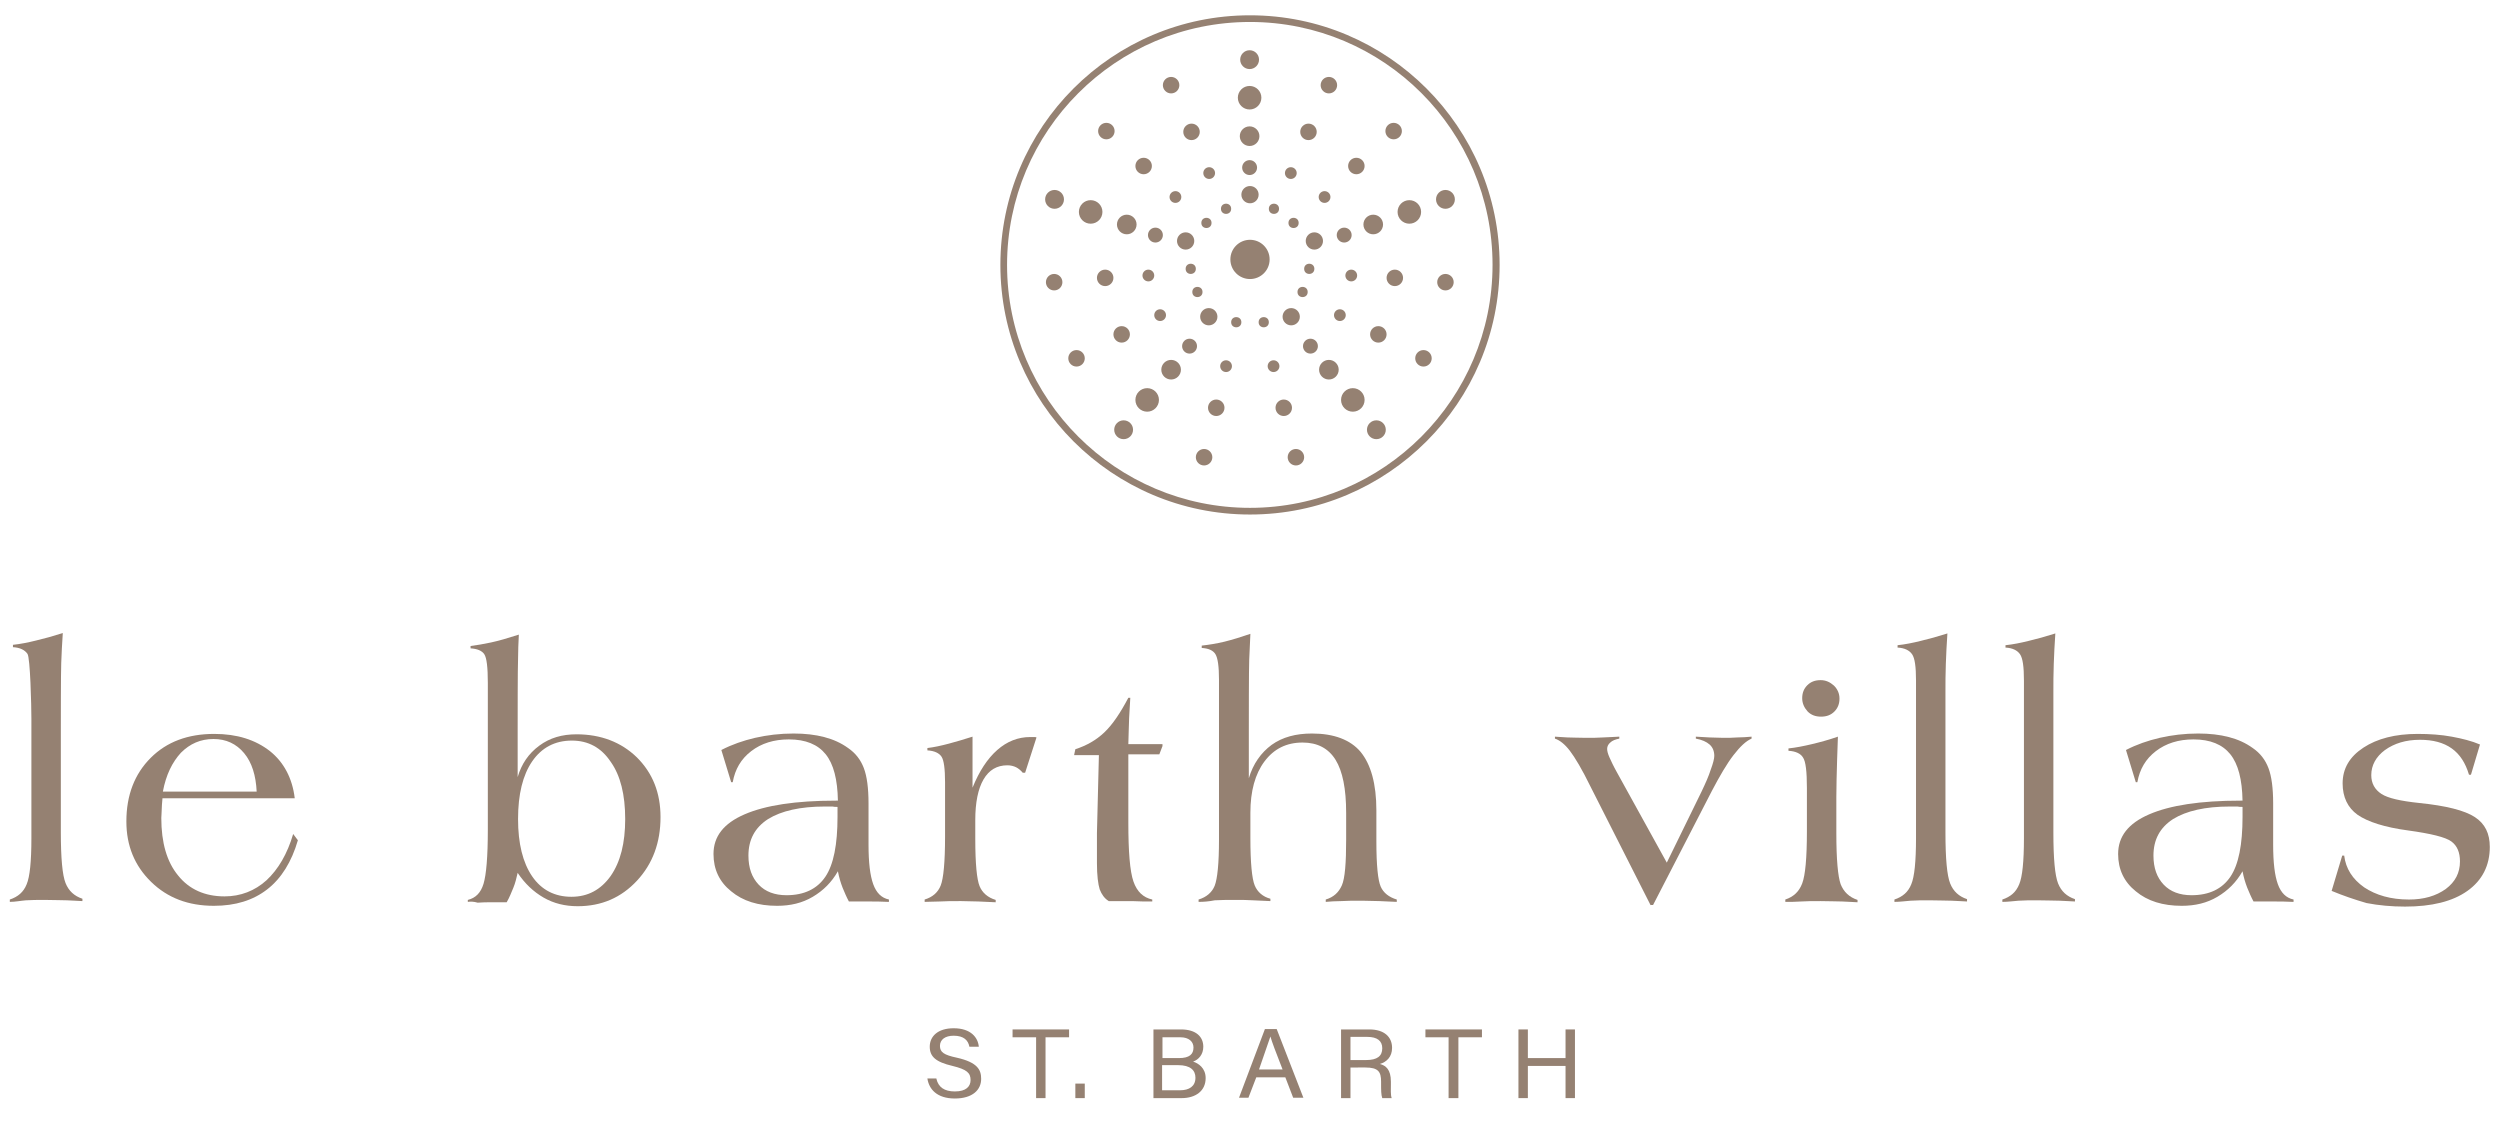 <?xml version="1.0" encoding="utf-8"?>
<!-- Generator: Adobe Illustrator 27.5.0, SVG Export Plug-In . SVG Version: 6.00 Build 0)  -->
<svg version="1.1" id="Calque_1" xmlns="http://www.w3.org/2000/svg" xmlns:xlink="http://www.w3.org/1999/xlink" x="0px" y="0px"
	 viewBox="0 0 637 290.2" style="enable-background:new 0 0 637 290.2;" xml:space="preserve">
<style type="text/css">
	.st0{fill:#958172;}
</style>
<g>
	<g>
		<g>
			<path class="st0" d="M318.5,3.9c-35.1,0-63.6,28.5-63.6,63.6c0,35.1,28.5,63.6,63.6,63.6c35.1,0,63.6-28.5,63.6-63.6
				C382.1,32.4,353.6,3.9,318.5,3.9z M318.5,129.4c-34.1,0-61.9-27.7-61.9-61.9c0-34.1,27.7-61.9,61.9-61.9
				c34.1,0,61.8,27.7,61.8,61.9C380.3,101.6,352.6,129.4,318.5,129.4z"/>
		</g>
		<circle class="st0" cx="318.5" cy="66.1" r="5"/>
		<g>
			<g>
				<circle class="st0" cx="349.9" cy="57.2" r="2.5"/>
				<circle class="st0" cx="359.1" cy="54" r="3"/>
				<circle class="st0" cx="368.3" cy="50.8" r="2.4"/>
			</g>
			<g>
				<circle class="st0" cx="329.6" cy="56.8" r="1.3"/>
				<circle class="st0" cx="345.6" cy="42.3" r="2.1"/>
				<circle class="st0" cx="355.1" cy="33.4" r="2.1"/>
			</g>
			<g>
				<circle class="st0" cx="324.6" cy="53.2" r="1.3"/>
				<circle class="st0" cx="333.4" cy="33.6" r="2.1"/>
				<circle class="st0" cx="338.6" cy="21.7" r="2.1"/>
			</g>
			<g>
				<circle class="st0" cx="338.6" cy="94.2" r="2.5"/>
				<circle class="st0" cx="344.7" cy="101.9" r="3"/>
				<circle class="st0" cx="350.7" cy="109.5" r="2.4"/>
			</g>
			<g>
				<circle class="st0" cx="331.9" cy="74.4" r="1.3"/>
				<circle class="st0" cx="351.2" cy="85.2" r="2.1"/>
				<circle class="st0" cx="362.7" cy="91.3" r="2.1"/>
			</g>
			<g>
				<circle class="st0" cx="333.6" cy="68.5" r="1.3"/>
				<circle class="st0" cx="355.4" cy="70.8" r="2.1"/>
				<circle class="st0" cx="368.3" cy="71.9" r="2.1"/>
			</g>
			<g>
				<circle class="st0" cx="322" cy="82.1" r="1.3"/>
				<circle class="st0" cx="327.1" cy="103.9" r="2.1"/>
				<circle class="st0" cx="330.2" cy="116.5" r="2.1"/>
			</g>
			<g>
				<circle class="st0" cx="287.1" cy="57.2" r="2.5"/>
				<circle class="st0" cx="277.9" cy="54" r="3"/>
				<circle class="st0" cx="268.7" cy="50.8" r="2.4"/>
			</g>
			<g>
				<circle class="st0" cx="318.4" cy="34.7" r="2.5"/>
				<circle class="st0" cx="318.4" cy="24.9" r="3"/>
				<circle class="st0" cx="318.4" cy="15.2" r="2.4"/>
			</g>
			<g>
				<circle class="st0" cx="307.4" cy="56.8" r="1.3"/>
				<circle class="st0" cx="291.4" cy="42.3" r="2.1"/>
				<circle class="st0" cx="281.9" cy="33.4" r="2.1"/>
			</g>
			<g>
				<circle class="st0" cx="312.4" cy="53.2" r="1.3"/>
				<circle class="st0" cx="303.6" cy="33.6" r="2.1"/>
				<circle class="st0" cx="298.4" cy="21.7" r="2.1"/>
			</g>
			<g>
				<circle class="st0" cx="298.4" cy="94.2" r="2.5"/>
				<circle class="st0" cx="292.3" cy="101.9" r="3"/>
				<circle class="st0" cx="286.3" cy="109.5" r="2.4"/>
			</g>
			<g>
				<circle class="st0" cx="305.1" cy="74.4" r="1.3"/>
				<circle class="st0" cx="285.8" cy="85.2" r="2.1"/>
				<circle class="st0" cx="274.3" cy="91.3" r="2.1"/>
			</g>
			<g>
				<circle class="st0" cx="303.4" cy="68.5" r="1.3"/>
				<circle class="st0" cx="281.6" cy="70.8" r="2.1"/>
				<circle class="st0" cx="268.6" cy="71.9" r="2.1"/>
			</g>
			<circle class="st0" cx="315" cy="82.1" r="1.3"/>
			<circle class="st0" cx="334.9" cy="61.4" r="2.2"/>
			<circle class="st0" cx="329" cy="80.7" r="2.2"/>
			<circle class="st0" cx="302.1" cy="61.4" r="2.2"/>
			<circle class="st0" cx="318.5" cy="49.6" r="2.2"/>
			<circle class="st0" cx="308" cy="80.7" r="2.2"/>
			<circle class="st0" cx="309.9" cy="103.9" r="2.1"/>
			<circle class="st0" cx="342.5" cy="59.9" r="1.9"/>
			<circle class="st0" cx="337.5" cy="50.2" r="1.5"/>
			<circle class="st0" cx="328.9" cy="44.1" r="1.5"/>
			<circle class="st0" cx="333.9" cy="88.2" r="1.9"/>
			<circle class="st0" cx="341.4" cy="80.3" r="1.5"/>
			<circle class="st0" cx="344.3" cy="70.2" r="1.5"/>
			<circle class="st0" cx="324.5" cy="93.3" r="1.5"/>
			<circle class="st0" cx="294.4" cy="59.9" r="1.9"/>
			<circle class="st0" cx="318.4" cy="42.7" r="1.9"/>
			<circle class="st0" cx="299.5" cy="50.2" r="1.5"/>
			<circle class="st0" cx="308.1" cy="44.1" r="1.5"/>
			<circle class="st0" cx="303.1" cy="88.2" r="1.9"/>
			<circle class="st0" cx="295.6" cy="80.3" r="1.5"/>
			<circle class="st0" cx="292.6" cy="70.2" r="1.5"/>
			<circle class="st0" cx="312.4" cy="93.3" r="1.5"/>
			<circle class="st0" cx="306.8" cy="116.5" r="2.1"/>
		</g>
	</g>
	<g>
		<g>
			<g>
				<path class="st0" d="M238.6,274.9c0.5,2.1,2,3.2,4.7,3.2c2.9,0,4-1.3,4-2.9c0-1.8-0.9-2.7-4.6-3.6c-4.3-1-5.8-2.4-5.8-4.9
					c0-2.6,2-4.7,6.1-4.7c4.4,0,6.2,2.4,6.4,4.7H247c-0.3-1.6-1.4-2.8-4-2.8c-2.2,0-3.5,1-3.5,2.6c0,1.6,1,2.3,4.3,3
					c5.3,1.2,6.2,3.1,6.2,5.4c0,2.8-2.2,5-6.7,5c-4.6,0-6.6-2.4-7-5.1H238.6z"/>
				<path class="st0" d="M264,264.3H258v-2h14.4v2h-6v15.5H264V264.3z"/>
				<path class="st0" d="M274,279.8v-3.7h2.4v3.7H274z"/>
				<path class="st0" d="M293.8,262.3h7.1c3.9,0,5.7,1.9,5.7,4.4c0,2-1.2,3.3-2.6,3.8c1.3,0.4,3.2,1.6,3.2,4.2
					c0,3.3-2.6,5.1-6.1,5.1h-7.2V262.3z M300.4,269.6c2.7,0,3.7-1,3.7-2.7c0-1.5-1.2-2.6-3.3-2.6h-4.6v5.3H300.4z M296.2,277.8h4.5
					c2.3,0,3.9-1,3.9-3.2c0-1.9-1.3-3.2-4.4-3.2h-4.1V277.8z"/>
				<path class="st0" d="M320.1,274.5l-2,5.2h-2.4l6.6-17.5h3l6.8,17.5h-2.6l-2-5.2H320.1z M326.8,272.5c-1.8-4.6-2.7-7-3.1-8.4h0
					c-0.5,1.5-1.5,4.4-2.9,8.4H326.8z"/>
				<path class="st0" d="M344.1,272.1v7.7h-2.4v-17.5h7.2c3.8,0,5.8,1.9,5.8,4.7c0,2.3-1.4,3.6-3.1,4.1c1.5,0.4,2.8,1.4,2.8,4.5v0.7
					c0,1.2-0.1,2.7,0.2,3.5h-2.4c-0.3-0.8-0.3-2.1-0.3-3.8v-0.4c0-2.5-0.7-3.6-4-3.6H344.1z M344.1,270.1h4c2.8,0,4.1-1,4.1-3
					c0-1.9-1.3-2.9-3.8-2.9h-4.3V270.1z"/>
				<path class="st0" d="M369.1,264.3h-5.9v-2h14.4v2h-6v15.5h-2.5V264.3z"/>
				<path class="st0" d="M386.9,262.3h2.4v7.3h9.6v-7.3h2.4v17.5h-2.4v-8.2h-9.6v8.2h-2.4V262.3z"/>
			</g>
		</g>
	</g>
	<g>
		<path class="st0" d="M2.5,229.8v-0.6c2.1-0.7,3.5-1.9,4.3-3.9c0.8-1.9,1.2-5.8,1.2-11.7v-3.8v-26.6c0-3.5-0.3-15.6-1-16.6
			c-0.7-1-1.9-1.6-3.7-1.7v-0.6c1.9-0.2,3.9-0.6,5.9-1.1c2.1-0.5,4.3-1.1,6.8-1.9c-0.2,2.7-0.3,5.2-0.4,7.7s-0.1,14.9-0.1,17.4v25.6
			c0,6.7,0.4,11,1.2,13c0.8,2,2.2,3.3,4.3,4l0,0.6c-1.2-0.1-2.5-0.1-3.9-0.2c-1.4,0-3.2-0.1-5.5-0.1c-2,0-3.7,0-5,0.1
			S3.9,229.8,2.5,229.8z"/>
		<path class="st0" d="M75.1,203.4H41.4c-0.1,1.2-0.2,2.2-0.2,3c0,0.8-0.1,1.5-0.1,2c0,6.3,1.4,11.2,4.3,14.7
			c2.8,3.5,6.8,5.3,11.8,5.3c4.1,0,7.7-1.4,10.7-4.1c3-2.8,5.3-6.7,6.8-11.8l1.2,1.6c-1.6,5.5-4.2,9.7-7.8,12.5
			c-3.6,2.8-8.1,4.2-13.6,4.2c-6.5,0-11.8-2-16-6.1c-4.2-4.1-6.3-9.2-6.3-15.4c0-6.7,2.1-12.1,6.2-16.2c4.1-4.1,9.5-6.1,16.2-6.1
			c5.8,0,10.5,1.5,14.2,4.4C72.3,194.2,74.5,198.3,75.1,203.4z M41.5,201.7h23.9c-0.2-4.1-1.2-7.4-3.2-9.8c-2-2.4-4.6-3.6-7.8-3.6
			c-3.3,0-6,1.2-8.3,3.5C43.9,194.2,42.3,197.4,41.5,201.7z"/>
		<path class="st0" d="M119.2,229.8v-0.5c2-0.5,3.3-1.8,4-4.1c0.7-2.3,1.1-6.9,1.1-13.8v-37.4c0-4-0.3-6.4-0.9-7.3
			c-0.6-0.9-1.8-1.4-3.5-1.5v-0.6c1.6-0.2,3.3-0.5,5.2-0.9c1.9-0.4,4.3-1.1,7.1-2c-0.1,2.1-0.2,4.2-0.2,6.3
			c-0.1,2.1-0.1,14.7-0.1,18.2v11.8c1-3.4,2.8-6,5.5-8c2.7-2,5.8-2.9,9.5-2.9c6.2,0,11.4,2,15.4,5.9c4,4,6,9,6,15.2
			c0,6.5-2,11.9-6,16.2c-4,4.3-9,6.5-15.1,6.5c-3.2,0-6.1-0.7-8.7-2.2s-4.8-3.6-6.6-6.3c-0.3,1.3-0.6,2.6-1.1,3.8
			c-0.5,1.2-1,2.5-1.7,3.7h-4.7c-0.4,0-1.3,0-2.7,0.1C120.7,229.7,119.9,229.7,119.2,229.8z M132,208.7c0,6.2,1.2,11.1,3.6,14.6
			c2.4,3.5,5.8,5.2,10,5.2c4.2,0,7.5-1.8,10-5.3c2.5-3.6,3.7-8.4,3.7-14.5c0-6.2-1.2-11.1-3.7-14.6c-2.4-3.6-5.7-5.4-9.9-5.4
			c-4.3,0-7.7,1.8-10.1,5.3S132,202.4,132,208.7z"/>
		<path class="st0" d="M226.3,229.8c-1.9-0.1-3.3-0.1-4.4-0.1c-1.1,0-2,0-2.9,0h-2.7c-0.6-1.1-1.1-2.3-1.6-3.5
			c-0.5-1.3-0.9-2.6-1.2-4.2c-1.6,2.8-3.7,4.9-6.4,6.5s-5.7,2.3-9.1,2.3c-4.8,0-8.7-1.2-11.7-3.7c-3-2.4-4.5-5.6-4.5-9.5
			c0-4.5,2.6-7.8,7.9-10.1s13-3.5,23.3-3.5l0.5,0c-0.1-5.4-1.1-9.3-3.1-11.8s-5.1-3.8-9.4-3.8c-3.8,0-7,1-9.6,3
			c-2.6,2-4.1,4.6-4.7,7.9h-0.4l-2.5-8.2c2.7-1.4,5.6-2.4,8.6-3.1c3.1-0.7,6.3-1.1,9.8-1.1c2.9,0,5.5,0.3,7.8,0.9
			c2.3,0.6,4.3,1.5,6.1,2.8c1.9,1.3,3.2,3,4,5.1c0.8,2.1,1.2,5.1,1.2,9v10.5c0,4.6,0.4,7.9,1.2,10.1c0.8,2.2,2.1,3.5,4,3.9V229.8z
			 M213.3,205.6c-0.4,0-0.8,0-1.2-0.1c-0.4,0-1.1,0-1.9,0c-6.3,0-11.1,1.1-14.5,3.2c-3.4,2.2-5,5.3-5,9.3c0,3.2,0.9,5.6,2.6,7.4
			c1.7,1.8,4.1,2.7,7.1,2.7c4.5,0,7.8-1.6,9.9-4.7c2.1-3.1,3.1-8.2,3.1-15.3V205.6z"/>
		<path class="st0" d="M235.6,229.8v-0.6c2-0.6,3.4-1.8,4.1-3.6c0.7-1.8,1.1-5.9,1.1-12.4v-1.9v-12c0-3.4-0.3-5.6-0.9-6.5
			s-1.8-1.5-3.6-1.6v-0.6c1.7-0.2,3.5-0.6,5.4-1.1s3.9-1.1,6.1-1.8v13c1.7-4.2,3.8-7.4,6.3-9.6c2.5-2.2,5.3-3.3,8.4-3.3
			c0.4,0,0.8,0,1,0c0.2,0,0.4,0,0.6,0.1l-2.9,9h-0.6c-0.5-0.6-1.1-1.1-1.7-1.4c-0.6-0.3-1.4-0.5-2.2-0.5c-2.7,0-4.7,1.2-6.1,3.6
			c-1.4,2.4-2.1,5.9-2.1,10.4v4.7c0,6.4,0.4,10.4,1.1,12.1c0.7,1.7,2.1,2.9,4.1,3.5l0,0.6c-1.5-0.1-3-0.1-4.4-0.2
			c-1.5,0-2.9-0.1-4.4-0.1c-2.2,0-4,0-5.4,0.1C238.1,229.7,236.8,229.8,235.6,229.8z"/>
		<path class="st0" d="M273.7,192.3l0.3-1.4c2.8-0.9,5.3-2.3,7.4-4.3c2.1-2,4.1-5,6.1-8.8h0.5c-0.1,1.5-0.2,3.3-0.3,5.2
			s-0.1,4.2-0.2,6.6h8.7v0.5l-0.8,2.1h-7.9v17.4c0,7.4,0.4,12.4,1.3,15s2.5,4.1,4.8,4.6v0.5c-1.7,0-3.4,0-5.1-0.1c-1.7,0-3.7,0-6,0
			c-1.1-0.7-1.8-1.7-2.3-3c-0.4-1.3-0.7-3.5-0.7-6.7v-3v-3v-1.6l0.5-19.9H273.7z"/>
		<path class="st0" d="M305.4,229.8l0-0.6c2-0.6,3.4-1.8,4.1-3.5c0.7-1.8,1.1-5.7,1.1-11.7v-2.7v-38.1c0-3.4-0.3-5.5-0.9-6.5
			c-0.6-1-1.8-1.5-3.5-1.6v-0.6c1.8-0.2,3.7-0.5,5.8-1c2-0.5,4.3-1.2,6.6-2c-0.1,2-0.2,4.2-0.3,6.6c-0.1,2.4-0.1,15.1-0.1,18.4v11.8
			c1.1-3.7,3.1-6.5,5.8-8.5c2.8-2,6.2-2.9,10.3-2.9c5.6,0,9.8,1.6,12.4,4.7c2.6,3.2,4,8.1,4,14.9v7v0.9c0,6.1,0.4,9.9,1.1,11.5
			c0.7,1.6,2.1,2.7,4.1,3.3l0,0.6c-1.5-0.1-3-0.1-4.4-0.2c-1.5,0-2.9-0.1-4.4-0.1c-2.2,0-4,0-5.4,0.1c-1.4,0-2.7,0.1-3.9,0.2v-0.6
			c2-0.6,3.3-1.8,4.1-3.6s1.1-5.7,1.1-11.7v-2.7v-4.1c0-6.1-0.9-10.6-2.7-13.5c-1.8-2.9-4.6-4.4-8.4-4.4c-4.1,0-7.3,1.6-9.7,4.8
			c-2.4,3.2-3.6,7.6-3.6,13.1v6.4c0,6.4,0.4,10.4,1.1,12.1c0.7,1.7,2.1,2.9,4,3.4v0.6c-1.5-0.1-3-0.1-4.4-0.2s-2.9-0.1-4.4-0.1
			c-2.2,0-4,0-5.4,0.1C308,229.7,306.7,229.8,305.4,229.8z"/>
		<path class="st0" d="M420.6,230.7l-15.3-30.2c-2.2-4.5-4-7.5-5.3-9.2c-1.3-1.7-2.6-2.7-3.8-3.1l0-0.5c1,0.1,2,0.1,3.2,0.2
			c1.1,0,2.7,0.1,4.7,0.1c1.5,0,3,0,4.4-0.1s2.8-0.1,4.1-0.2v0.5c-1,0.2-1.8,0.5-2.3,1c-0.5,0.4-0.8,1-0.8,1.6
			c0,0.6,0.2,1.3,0.6,2.2c0.4,0.9,1,2.2,1.9,3.8l12.7,23l8.9-18.2c1-2.1,1.8-3.9,2.3-5.5c0.6-1.6,0.9-2.8,0.9-3.5
			c0-1.2-0.4-2.2-1.2-2.9c-0.8-0.7-1.9-1.2-3.5-1.5v-0.5c1.2,0.1,2.3,0.1,3.5,0.2c1.2,0,2.3,0.1,3.5,0.1c1.2,0,2.4,0,3.6-0.1
			c1.2,0,2.4-0.1,3.6-0.2v0.5c-1.4,0.6-2.9,2-4.6,4.2c-1.7,2.2-3.5,5.3-5.5,9.1l-15,29.1H420.6z"/>
		<path class="st0" d="M454.9,229.8v-0.6c2.1-0.7,3.5-2,4.3-4.1c0.8-2.1,1.2-6.5,1.2-13.3v-2v-9c0-4.2-0.3-6.8-1-7.8
			c-0.6-1-1.9-1.6-3.7-1.7l0-0.6c1.9-0.2,3.9-0.6,6-1.1c2.1-0.5,4.3-1.1,6.6-1.9c0,0.3-0.1,2.2-0.2,5.8c-0.1,3.6-0.2,6.8-0.2,9.6
			v9.2c0,6.7,0.4,11,1.1,13c0.8,2,2.2,3.3,4.3,4v0.6c-1.2-0.1-2.5-0.1-3.9-0.2c-1.3,0-3.2-0.1-5.5-0.1c-2,0-3.6,0-5,0.1
			S456.3,229.8,454.9,229.8z M459.2,177.9c0-1.3,0.4-2.4,1.3-3.3c0.9-0.9,2-1.3,3.4-1.3c1.3,0,2.4,0.5,3.4,1.4
			c0.9,0.9,1.4,2,1.4,3.3c0,1.3-0.4,2.4-1.3,3.3c-0.9,0.9-2,1.3-3.4,1.3c-1.4,0-2.5-0.4-3.4-1.3
			C459.7,180.3,459.2,179.2,459.2,177.9z"/>
		<path class="st0" d="M482.7,229.8v-0.6c2.1-0.7,3.5-1.9,4.3-3.9c0.8-1.9,1.2-5.8,1.2-11.7v-3.8v-36.4c0-3.5-0.3-5.7-1-6.7
			c-0.7-1-1.9-1.6-3.7-1.7v-0.6c1.9-0.2,3.9-0.6,5.9-1.1c2.1-0.5,4.3-1.1,6.8-1.9c-0.2,2.7-0.3,5.2-0.4,7.7s-0.1,5-0.1,7.6v35.4
			c0,6.7,0.4,11,1.2,13c0.8,2,2.2,3.3,4.3,4l0,0.6c-1.2-0.1-2.5-0.1-3.9-0.2c-1.4,0-3.2-0.1-5.5-0.1c-2,0-3.7,0-5,0.1
			S484.1,229.8,482.7,229.8z"/>
		<path class="st0" d="M510.2,229.8v-0.6c2.1-0.7,3.5-1.9,4.3-3.9c0.8-1.9,1.2-5.8,1.2-11.7v-3.8v-36.4c0-3.5-0.3-5.7-1-6.7
			c-0.7-1-1.9-1.6-3.7-1.7v-0.6c1.9-0.2,3.9-0.6,5.9-1.1c2.1-0.5,4.3-1.1,6.8-1.9c-0.2,2.7-0.3,5.2-0.4,7.7s-0.1,5-0.1,7.6v35.4
			c0,6.7,0.4,11,1.2,13c0.8,2,2.2,3.3,4.3,4l0,0.6c-1.2-0.1-2.5-0.1-3.9-0.2c-1.4,0-3.2-0.1-5.5-0.1c-2,0-3.7,0-5,0.1
			S511.6,229.8,510.2,229.8z"/>
		<path class="st0" d="M584.2,229.8c-1.9-0.1-3.3-0.1-4.4-0.1c-1.1,0-2,0-2.9,0h-2.7c-0.6-1.1-1.1-2.3-1.6-3.5
			c-0.5-1.3-0.9-2.6-1.2-4.2c-1.6,2.8-3.7,4.9-6.4,6.5s-5.7,2.3-9.1,2.3c-4.8,0-8.7-1.2-11.7-3.7c-3-2.4-4.5-5.6-4.5-9.5
			c0-4.5,2.6-7.8,7.9-10.1s13-3.5,23.3-3.5l0.5,0c-0.1-5.4-1.1-9.3-3.1-11.8s-5.1-3.8-9.4-3.8c-3.8,0-7,1-9.6,3
			c-2.6,2-4.1,4.6-4.7,7.9h-0.4l-2.5-8.2c2.7-1.4,5.6-2.4,8.6-3.1c3.1-0.7,6.3-1.1,9.8-1.1c2.9,0,5.5,0.3,7.8,0.9
			c2.3,0.6,4.3,1.5,6.1,2.8c1.9,1.3,3.2,3,4,5.1c0.8,2.1,1.2,5.1,1.2,9v10.5c0,4.6,0.4,7.9,1.2,10.1c0.8,2.2,2.1,3.5,4,3.9V229.8z
			 M571.3,205.6c-0.4,0-0.8,0-1.2-0.1c-0.4,0-1.1,0-1.9,0c-6.3,0-11.1,1.1-14.5,3.2c-3.4,2.2-5,5.3-5,9.3c0,3.2,0.9,5.6,2.6,7.4
			c1.7,1.8,4.1,2.7,7.1,2.7c4.5,0,7.8-1.6,9.9-4.7c2.1-3.1,3.1-8.2,3.1-15.3V205.6z"/>
		<path class="st0" d="M594.1,227l2.7-9h0.5c0.4,3.3,2.1,6,5.1,8.1c3,2,6.8,3.1,11.4,3.1c3.8,0,6.9-0.9,9.4-2.7
			c2.4-1.8,3.6-4.1,3.6-7c0-2.3-0.7-4-2.2-5.1c-1.5-1.1-5.2-2-11-2.8c-6-0.8-10.3-2.2-12.9-4c-2.5-1.8-3.8-4.5-3.8-8
			c0-3.8,1.8-6.8,5.3-9.1c3.5-2.3,8.1-3.5,13.8-3.5c3.1,0,6,0.2,8.7,0.7c2.7,0.5,5.1,1.1,7.2,2l-2.3,7.7h-0.5
			c-0.9-3-2.3-5.2-4.4-6.7c-2.1-1.5-4.8-2.2-8.1-2.2c-3.6,0-6.5,0.9-8.9,2.6c-2.3,1.7-3.5,3.9-3.5,6.4c0,2.1,0.9,3.7,2.6,4.8
			c1.7,1.1,4.9,1.8,9.6,2.3c6.9,0.7,11.6,1.9,14.2,3.6c2.6,1.7,3.8,4.2,3.8,7.6c0,4.7-1.9,8.5-5.7,11.2c-3.8,2.7-9.1,4-15.9,4
			c-3.4,0-6.7-0.3-9.8-0.9C599.9,229.2,597,228.2,594.1,227z"/>
	</g>
</g>
</svg>
